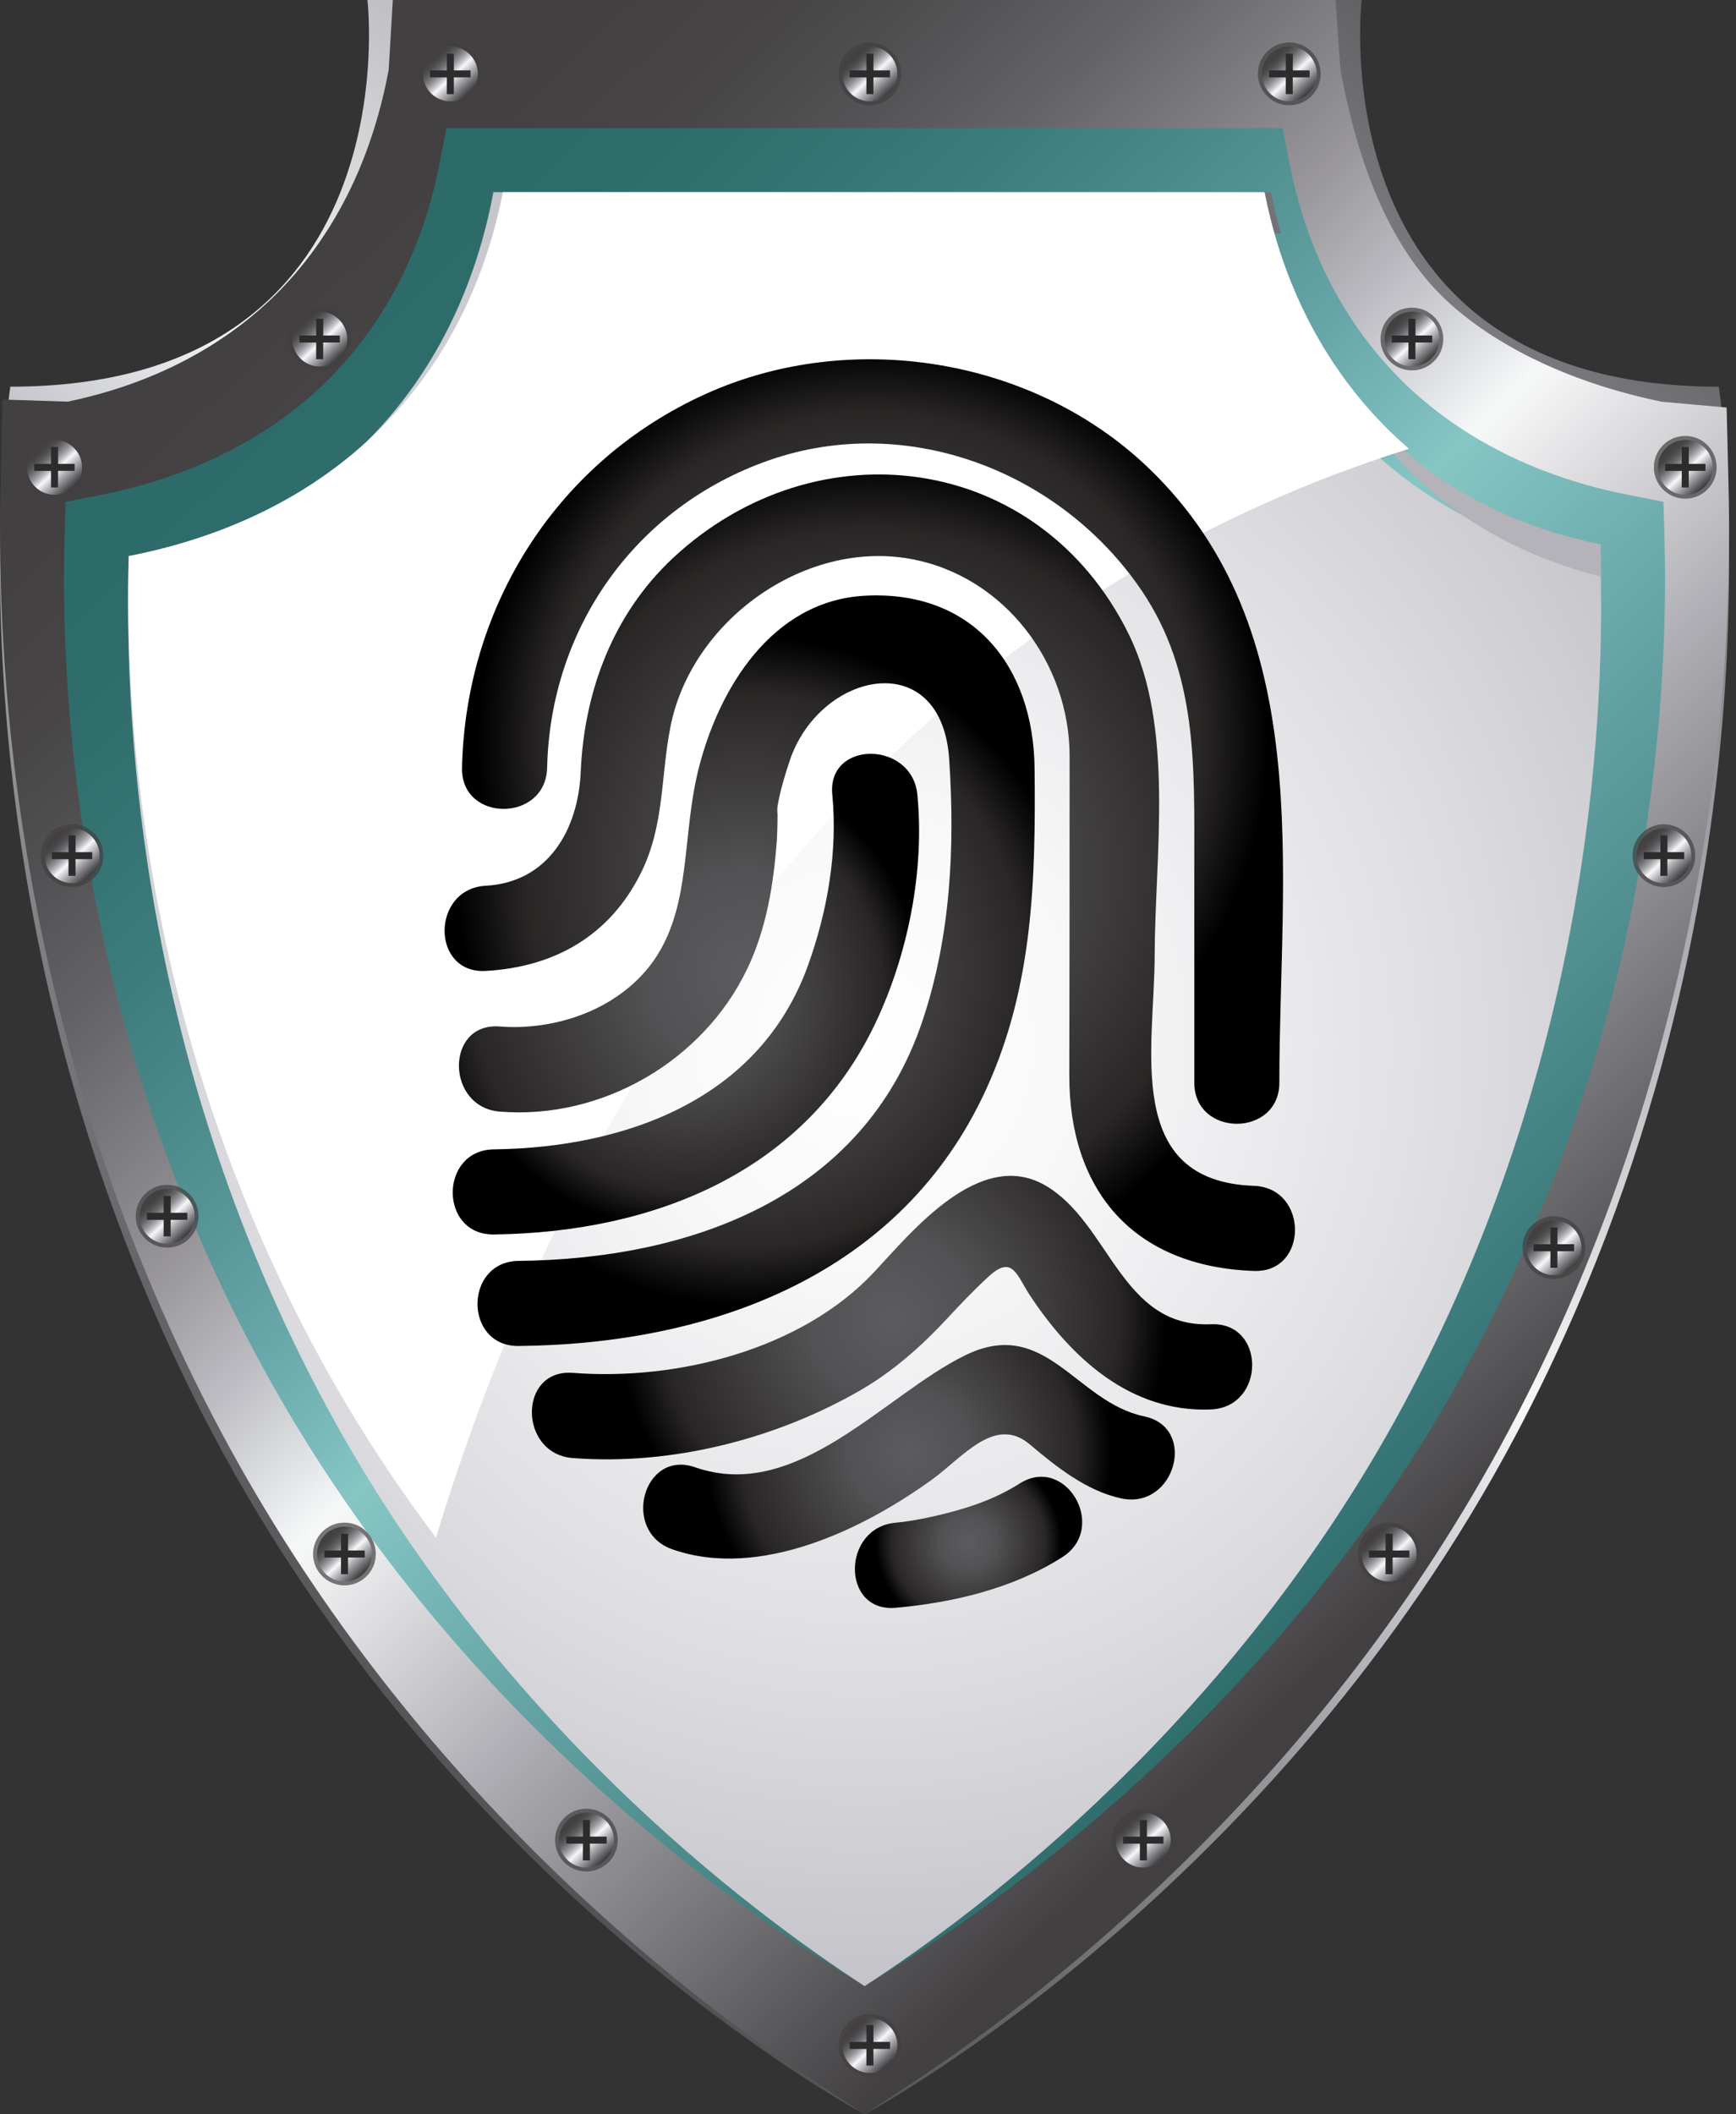<?xml version="1.0" encoding="UTF-8" standalone="no"?>
<svg width="23" height="28" viewBox="0 0 23 28" fill="none" xmlns="http://www.w3.org/2000/svg">
<rect x="0" y="0" width="23" height="28" fill="#333333" stroke="none"/>
<path d="M22.772 5.121C17.435 5.121 18.041 0 18.041 0H4.868C4.868 0 5.475 5.121 0.137 5.121C0.137 5.121 -0.916 11.922 2.814 18.98C5.998 25.006 11.236 27.882 11.455 28C11.674 27.882 16.911 25.006 20.096 18.98C23.825 11.922 22.772 5.121 22.772 5.121Z" fill="url(#paint0_linear_3222_4241)"/>
<path d="M22.9 6.397L22.876 5.397L22.013 5.32C20.457 4.996 19.448 4.332 18.941 3.748C18.305 3.016 17.958 1.998 17.759 0.922L17.695 0H5.204L5.15 0.922C4.95 1.998 4.527 2.915 3.892 3.646C3.384 4.231 2.452 4.996 0.897 5.319L0.033 5.291L0.009 6.397C-0.06 8.914 0.226 13.891 2.922 18.949C5.378 23.555 8.945 26.349 10.853 27.604L11.455 28L12.057 27.604C13.965 26.348 17.532 23.554 19.987 18.949C22.683 13.892 22.97 8.914 22.9 6.397Z" fill="url(#paint1_linear_3222_4241)"/>
<path opacity="0.5" d="M22.052 7.102L22.039 6.646L21.574 6.554C19.94 6.233 18.954 5.465 18.414 4.877C17.741 4.145 17.294 3.233 17.085 2.166L16.993 1.697H5.915L5.823 2.166C5.614 3.233 5.166 4.146 4.494 4.877C3.954 5.465 2.968 6.233 1.333 6.554L0.869 6.646L0.856 7.102C0.791 9.358 1.062 13.819 3.617 18.351C5.942 22.475 9.323 24.978 11.131 26.102L11.454 26.303L11.778 26.102C13.586 24.977 16.966 22.474 19.291 18.351C21.845 13.82 22.117 9.358 22.052 7.102Z" fill="#179593"/>
<path d="M17.804 5.584C16.951 4.613 16.551 3.496 16.373 2.545H6.537C6.359 3.496 5.96 4.613 5.106 5.584C4.473 6.303 3.409 7.126 1.705 7.476C1.644 9.684 1.894 14.124 4.327 18.627C6.569 22.779 9.882 25.281 11.455 26.302C13.028 25.281 16.341 22.779 18.583 18.627C21.015 14.125 21.266 9.687 21.205 7.476C19.502 7.126 18.437 6.303 17.804 5.584Z" fill="url(#paint2_radial_3222_4241)"/>
<path d="M18.476 6.029C19.003 6.622 19.866 7.297 21.212 7.637C21.212 7.486 21.209 7.342 21.206 7.209C19.682 6.898 18.73 6.167 18.164 5.53C18.038 5.387 17.923 5.24 17.818 5.092C17.994 5.412 18.21 5.728 18.476 6.029Z" fill="#B4B3BA"/>
<path d="M4.77 18.806C2.261 14.406 2.002 10.069 2.065 7.911C3.823 7.57 4.922 6.765 5.574 6.063C6.455 5.115 6.866 4.023 7.051 3.094H16.97C16.916 2.906 16.873 2.723 16.837 2.545H6.69C6.506 3.474 6.095 4.566 5.214 5.514C4.561 6.216 3.463 7.021 1.705 7.362C1.642 9.52 1.901 13.857 4.41 18.257C4.66 18.695 4.924 19.114 5.196 19.515C5.05 19.284 4.908 19.048 4.77 18.806Z" fill="#737277"/>
<path opacity="0.7" d="M22.743 6.189C22.743 6.418 22.557 6.604 22.328 6.604C22.098 6.604 21.912 6.418 21.912 6.189C21.912 5.959 22.098 5.773 22.328 5.773C22.557 5.773 22.743 5.959 22.743 6.189Z" fill="#434041"/>
<path d="M22.692 6.19C22.692 6.391 22.529 6.553 22.329 6.553C22.128 6.553 21.965 6.391 21.965 6.19C21.965 5.989 22.128 5.826 22.329 5.826C22.529 5.826 22.692 5.989 22.692 6.19Z" fill="url(#paint3_linear_3222_4241)"/>
<path d="M22.374 5.92H22.281V6.456H22.374V5.92Z" fill="#2D2B2B"/>
<path d="M22.596 6.143H22.061V6.236H22.596V6.143Z" fill="#2D2B2B"/>
<path opacity="0.7" d="M1.138 6.189C1.138 6.418 0.952 6.604 0.722 6.604C0.492 6.604 0.307 6.418 0.307 6.189C0.307 5.959 0.492 5.773 0.722 5.773C0.952 5.773 1.138 5.959 1.138 6.189Z" fill="#434041"/>
<path d="M1.087 6.19C1.087 6.391 0.924 6.553 0.723 6.553C0.523 6.553 0.359 6.391 0.359 6.19C0.359 5.989 0.523 5.826 0.723 5.826C0.924 5.826 1.087 5.989 1.087 6.19Z" fill="url(#paint4_linear_3222_4241)"/>
<path d="M0.769 5.92H0.676V6.456H0.769V5.92Z" fill="#2D2B2B"/>
<path d="M0.989 6.143H0.453V6.236H0.989V6.143Z" fill="#2D2B2B"/>
<path opacity="0.7" d="M19.122 4.49C19.122 4.719 18.936 4.905 18.706 4.905C18.477 4.905 18.291 4.719 18.291 4.49C18.291 4.26 18.477 4.074 18.706 4.074C18.936 4.074 19.122 4.26 19.122 4.49Z" fill="#434041"/>
<path d="M19.071 4.491C19.071 4.691 18.908 4.854 18.707 4.854C18.507 4.854 18.344 4.691 18.344 4.491C18.344 4.29 18.507 4.127 18.707 4.127C18.908 4.127 19.071 4.29 19.071 4.491Z" fill="url(#paint5_linear_3222_4241)"/>
<path d="M18.753 4.221H18.66V4.757H18.753V4.221Z" fill="#2D2B2B"/>
<path d="M18.976 4.443H18.439V4.536H18.976V4.443Z" fill="#2D2B2B"/>
<path opacity="0.7" d="M4.651 4.49C4.651 4.719 4.466 4.905 4.236 4.905C4.006 4.905 3.82 4.719 3.82 4.49C3.82 4.26 4.007 4.074 4.236 4.074C4.466 4.074 4.651 4.26 4.651 4.49Z" fill="#434041"/>
<path d="M4.6 4.491C4.6 4.691 4.437 4.854 4.237 4.854C4.036 4.854 3.873 4.691 3.873 4.491C3.873 4.29 4.036 4.127 4.237 4.127C4.437 4.127 4.6 4.29 4.6 4.491Z" fill="url(#paint6_linear_3222_4241)"/>
<path d="M4.282 4.221H4.189V4.757H4.282V4.221Z" fill="#2D2B2B"/>
<path d="M4.503 4.443H3.967V4.536H4.503V4.443Z" fill="#2D2B2B"/>
<path opacity="0.7" d="M11.94 0.978C11.94 1.208 11.754 1.394 11.525 1.394C11.295 1.394 11.109 1.207 11.109 0.978C11.109 0.749 11.295 0.562 11.525 0.562C11.754 0.562 11.94 0.749 11.94 0.978Z" fill="#434041"/>
<path d="M11.889 0.979C11.889 1.18 11.727 1.342 11.525 1.342C11.325 1.342 11.162 1.18 11.162 0.979C11.162 0.778 11.325 0.615 11.525 0.615C11.727 0.615 11.889 0.778 11.889 0.979Z" fill="url(#paint7_linear_3222_4241)"/>
<path d="M11.572 0.711H11.479V1.247H11.572V0.711Z" fill="#2D2B2B"/>
<path d="M11.792 0.932H11.256V1.025H11.792V0.932Z" fill="#2D2B2B"/>
<path opacity="0.7" d="M22.46 11.331C22.46 11.561 22.274 11.747 22.044 11.747C21.815 11.747 21.629 11.561 21.629 11.331C21.629 11.102 21.815 10.916 22.044 10.916C22.274 10.916 22.46 11.102 22.46 11.331Z" fill="#434041"/>
<path d="M22.409 11.332C22.409 11.533 22.246 11.696 22.045 11.696C21.845 11.696 21.682 11.533 21.682 11.332C21.682 11.132 21.845 10.969 22.045 10.969C22.246 10.969 22.409 11.132 22.409 11.332Z" fill="url(#paint8_linear_3222_4241)"/>
<path d="M22.091 11.062H21.998V11.599H22.091V11.062Z" fill="#2D2B2B"/>
<path d="M22.314 11.285H21.777V11.378H22.314V11.285Z" fill="#2D2B2B"/>
<path opacity="0.7" d="M21.003 16.523C21.003 16.752 20.817 16.938 20.587 16.938C20.358 16.938 20.172 16.752 20.172 16.523C20.172 16.293 20.358 16.107 20.587 16.107C20.817 16.107 21.003 16.293 21.003 16.523Z" fill="#434041"/>
<path d="M20.952 16.524C20.952 16.724 20.789 16.887 20.588 16.887C20.387 16.887 20.225 16.724 20.225 16.524C20.225 16.323 20.387 16.16 20.588 16.16C20.789 16.16 20.952 16.323 20.952 16.524Z" fill="url(#paint9_linear_3222_4241)"/>
<path d="M20.634 16.254H20.541V16.79H20.634V16.254Z" fill="#2D2B2B"/>
<path d="M20.855 16.477H20.318V16.57H20.855V16.477Z" fill="#2D2B2B"/>
<path opacity="0.7" d="M18.819 20.58C18.819 20.809 18.633 20.995 18.404 20.995C18.174 20.995 17.988 20.809 17.988 20.58C17.988 20.35 18.174 20.164 18.404 20.164C18.633 20.164 18.819 20.35 18.819 20.58Z" fill="#434041"/>
<path d="M18.768 20.58C18.768 20.781 18.605 20.944 18.404 20.944C18.204 20.944 18.041 20.781 18.041 20.58C18.041 20.38 18.204 20.217 18.404 20.217C18.605 20.217 18.768 20.38 18.768 20.58Z" fill="url(#paint10_linear_3222_4241)"/>
<path d="M18.451 20.311H18.357V20.847H18.451V20.311Z" fill="#2D2B2B"/>
<path d="M18.673 20.533H18.137V20.626H18.673V20.533Z" fill="#2D2B2B"/>
<path opacity="0.7" d="M15.563 24.369C15.563 24.598 15.377 24.784 15.148 24.784C14.918 24.784 14.732 24.598 14.732 24.369C14.732 24.139 14.918 23.953 15.148 23.953C15.377 23.953 15.563 24.139 15.563 24.369Z" fill="#434041"/>
<path d="M15.511 24.369C15.511 24.57 15.348 24.733 15.147 24.733C14.946 24.733 14.783 24.57 14.783 24.369C14.783 24.169 14.946 24.006 15.147 24.006C15.348 24.006 15.511 24.169 15.511 24.369Z" fill="url(#paint11_linear_3222_4241)"/>
<path d="M15.195 24.102H15.102V24.638H15.195V24.102Z" fill="#2D2B2B"/>
<path d="M15.415 24.322H14.879V24.415H15.415V24.322Z" fill="#2D2B2B"/>
<path opacity="0.7" d="M4.979 20.58C4.979 20.809 4.793 20.995 4.564 20.995C4.335 20.995 4.148 20.809 4.148 20.58C4.148 20.35 4.335 20.164 4.564 20.164C4.793 20.164 4.979 20.35 4.979 20.58Z" fill="#434041"/>
<path d="M4.928 20.58C4.928 20.781 4.765 20.944 4.565 20.944C4.364 20.944 4.201 20.781 4.201 20.58C4.201 20.38 4.364 20.217 4.565 20.217C4.765 20.217 4.928 20.38 4.928 20.58Z" fill="url(#paint12_linear_3222_4241)"/>
<path d="M4.611 20.311H4.518V20.847H4.611V20.311Z" fill="#2D2B2B"/>
<path d="M4.833 20.533H4.297V20.626H4.833V20.533Z" fill="#2D2B2B"/>
<path opacity="0.7" d="M8.185 24.369C8.185 24.598 7.999 24.784 7.769 24.784C7.539 24.784 7.354 24.598 7.354 24.369C7.354 24.139 7.54 23.953 7.769 23.953C7.999 23.953 8.185 24.139 8.185 24.369Z" fill="#434041"/>
<path d="M8.134 24.369C8.134 24.57 7.971 24.733 7.77 24.733C7.569 24.733 7.406 24.57 7.406 24.369C7.406 24.169 7.569 24.006 7.77 24.006C7.971 24.006 8.134 24.169 8.134 24.369Z" fill="url(#paint13_linear_3222_4241)"/>
<path d="M7.816 24.102H7.723V24.638H7.816V24.102Z" fill="#2D2B2B"/>
<path d="M8.038 24.322H7.502V24.415H8.038V24.322Z" fill="#2D2B2B"/>
<path opacity="0.7" d="M2.63 16.107C2.63 16.336 2.444 16.522 2.214 16.522C1.985 16.522 1.799 16.336 1.799 16.107C1.799 15.877 1.985 15.691 2.214 15.691C2.444 15.691 2.63 15.877 2.63 16.107Z" fill="#434041"/>
<path d="M2.579 16.108C2.579 16.309 2.416 16.471 2.215 16.471C2.014 16.471 1.852 16.309 1.852 16.108C1.852 15.907 2.014 15.744 2.215 15.744C2.416 15.744 2.579 15.907 2.579 16.108Z" fill="url(#paint14_linear_3222_4241)"/>
<path d="M2.261 15.838H2.168V16.374H2.261V15.838Z" fill="#2D2B2B"/>
<path d="M2.482 16.061H1.945V16.154H2.482V16.061Z" fill="#2D2B2B"/>
<path opacity="0.7" d="M1.37 11.331C1.37 11.561 1.184 11.747 0.955 11.747C0.725 11.747 0.539 11.561 0.539 11.331C0.539 11.102 0.725 10.916 0.955 10.916C1.184 10.916 1.37 11.102 1.37 11.331Z" fill="#434041"/>
<path d="M1.319 11.332C1.319 11.533 1.157 11.696 0.956 11.696C0.755 11.696 0.592 11.533 0.592 11.332C0.592 11.132 0.755 10.969 0.956 10.969C1.157 10.969 1.319 11.132 1.319 11.332Z" fill="url(#paint15_linear_3222_4241)"/>
<path d="M1.001 11.062H0.908V11.599H1.001V11.062Z" fill="#2D2B2B"/>
<path d="M1.222 11.285H0.686V11.378H1.222V11.285Z" fill="#2D2B2B"/>
<path opacity="0.7" d="M11.94 27.087C11.94 27.317 11.754 27.503 11.525 27.503C11.295 27.503 11.109 27.317 11.109 27.087C11.109 26.858 11.295 26.672 11.525 26.672C11.754 26.672 11.94 26.858 11.94 27.087Z" fill="#434041"/>
<path d="M11.889 27.088C11.889 27.289 11.727 27.452 11.525 27.452C11.325 27.452 11.162 27.289 11.162 27.088C11.162 26.887 11.325 26.725 11.525 26.725C11.727 26.725 11.889 26.887 11.889 27.088Z" fill="url(#paint16_linear_3222_4241)"/>
<path d="M11.572 26.818H11.479V27.355H11.572V26.818Z" fill="#2D2B2B"/>
<path d="M11.792 27.041H11.256V27.134H11.792V27.041Z" fill="#2D2B2B"/>
<path opacity="0.7" d="M17.497 0.978C17.497 1.208 17.311 1.394 17.081 1.394C16.852 1.394 16.666 1.207 16.666 0.978C16.666 0.749 16.852 0.562 17.081 0.562C17.311 0.562 17.497 0.749 17.497 0.978Z" fill="#434041"/>
<path d="M17.446 0.979C17.446 1.18 17.283 1.342 17.082 1.342C16.881 1.342 16.719 1.18 16.719 0.979C16.719 0.778 16.881 0.615 17.082 0.615C17.283 0.615 17.446 0.778 17.446 0.979Z" fill="url(#paint17_linear_3222_4241)"/>
<path d="M17.128 0.711H17.035V1.247H17.128V0.711Z" fill="#2D2B2B"/>
<path d="M17.351 0.932H16.814V1.025H17.351V0.932Z" fill="#2D2B2B"/>
<path opacity="0.7" d="M6.382 0.978C6.382 1.208 6.195 1.394 5.966 1.394C5.736 1.394 5.551 1.207 5.551 0.978C5.551 0.749 5.737 0.562 5.966 0.562C6.195 0.562 6.382 0.749 6.382 0.978Z" fill="#434041"/>
<path d="M6.331 0.979C6.331 1.18 6.168 1.342 5.967 1.342C5.766 1.342 5.604 1.18 5.604 0.979C5.604 0.778 5.766 0.615 5.967 0.615C6.168 0.615 6.331 0.778 6.331 0.979Z" fill="url(#paint18_linear_3222_4241)"/>
<path d="M6.013 0.711H5.92V1.247H6.013V0.711Z" fill="#2D2B2B"/>
<path d="M6.234 0.932H5.697V1.025H6.234V0.932Z" fill="#2D2B2B"/>
<path d="M18.667 5.943C18.5 5.799 18.352 5.655 18.223 5.515C17.347 4.566 16.937 3.474 16.754 2.545H6.663C6.48 3.474 6.071 4.566 5.194 5.515C4.546 6.217 3.453 7.023 1.705 7.364C1.642 9.523 1.899 13.862 4.395 18.263C4.823 19.019 5.29 19.718 5.776 20.363C7.256 15.501 10.727 8.445 18.667 5.943Z" fill="url(#paint19_linear_3222_4241)"/>
<path d="M7.249 10.167C7.291 8.307 8.428 6.708 10.193 6.094C12.029 5.456 14.062 6.248 15.129 7.826C15.865 8.917 15.823 10.146 15.823 11.393C15.823 12.374 15.823 13.356 15.823 14.337C15.823 15.064 16.95 15.064 16.95 14.337C16.95 11.521 17.455 8.342 15.215 6.196C13.69 4.734 11.279 4.351 9.363 5.211C7.387 6.098 6.17 8.014 6.121 10.167C6.105 10.895 7.232 10.893 7.249 10.167Z" fill="url(#paint20_radial_3222_4241)"/>
<path d="M6.434 12.858C7.349 12.808 8.082 12.389 8.494 11.556C8.804 10.928 8.752 10.295 8.881 9.633C9.155 8.223 10.653 7.147 12.06 7.401C13.306 7.625 14.171 8.781 14.171 10.013C14.171 11.421 14.17 12.829 14.167 14.238C14.163 15.762 15.014 16.775 16.613 16.831C17.34 16.857 17.337 15.729 16.613 15.704C14.88 15.643 15.295 13.884 15.298 12.662C15.301 11.321 15.565 9.634 14.953 8.396C13.764 5.989 10.819 5.618 8.917 7.389C8.123 8.13 7.739 9.156 7.694 10.22C7.661 10.989 7.262 11.685 6.434 11.73C5.711 11.771 5.707 12.898 6.434 12.858Z" fill="url(#paint21_radial_3222_4241)"/>
<path d="M6.622 14.721C7.973 14.83 9.306 14.055 9.892 12.847C10.155 12.306 10.249 11.713 10.293 11.119C10.301 10.965 10.303 10.811 10.3 10.657C10.3 10.877 10.29 10.734 10.303 10.666C10.339 10.465 10.397 10.27 10.462 10.076C10.861 8.885 12.476 8.545 12.576 10.057C12.653 11.229 12.595 12.41 12.218 13.53C11.433 15.856 9.15 16.674 6.872 16.698C6.145 16.705 6.144 17.833 6.872 17.825C9.44 17.799 11.946 16.88 13.069 14.418C13.69 13.058 13.722 11.639 13.707 10.178C13.694 8.821 12.889 7.814 11.463 7.889C10.225 7.953 9.514 9.126 9.249 10.208C8.982 11.296 9.24 12.463 8.175 13.195C7.737 13.497 7.152 13.637 6.622 13.594C5.897 13.535 5.902 14.663 6.622 14.721Z" fill="url(#paint22_radial_3222_4241)"/>
<path d="M11.027 10.523C11.1 11.284 10.962 12.07 10.705 12.785C10.066 14.559 8.295 15.198 6.543 15.221C5.817 15.23 5.816 16.358 6.543 16.348C8.648 16.321 10.655 15.536 11.599 13.548C12.03 12.639 12.252 11.531 12.154 10.523C12.084 9.806 10.956 9.799 11.027 10.523Z" fill="url(#paint23_radial_3222_4241)"/>
<path d="M7.589 19.309C8.896 19.41 10.284 19.058 11.41 18.405C11.832 18.16 12.207 17.828 12.538 17.473C12.721 17.276 12.901 17.085 13.099 16.904C13.418 16.611 13.471 16.892 13.645 17.154C14.198 17.992 14.987 18.71 16.045 18.665C16.77 18.633 16.773 17.506 16.045 17.537C14.853 17.588 14.706 16.202 13.855 15.702C12.986 15.192 12.081 16.311 11.584 16.843C10.621 17.875 8.967 18.288 7.589 18.181C6.863 18.125 6.869 19.254 7.589 19.309Z" fill="url(#paint24_radial_3222_4241)"/>
<path d="M15.159 18.757C14.249 18.566 13.857 17.427 12.79 17.947C11.716 18.471 10.56 19.902 9.209 19.431C8.52 19.191 8.227 20.281 8.909 20.518C10.067 20.922 11.444 20.249 12.352 19.591C12.756 19.298 13.184 18.74 13.642 19.127C13.993 19.423 14.397 19.747 14.859 19.844C15.568 19.992 15.87 18.905 15.159 18.757Z" fill="url(#paint25_radial_3222_4241)"/>
<path d="M11.867 21.292C12.629 21.224 13.425 21.035 14.075 20.621C14.686 20.232 14.121 19.256 13.506 19.648C13.165 19.864 12.795 19.982 12.403 20.073C12.166 20.128 12.005 20.152 11.867 20.165C11.149 20.229 11.143 21.357 11.867 21.292Z" fill="url(#paint26_radial_3222_4241)"/>
<defs>
<linearGradient id="paint0_linear_3222_4241" x1="-0.143" y1="25.214" x2="21.831" y2="-0.822" gradientUnits="userSpaceOnUse">
<stop stop-color="#434041"/>
<stop offset="0.075" stop-color="#474546"/>
<stop offset="0.148" stop-color="#535254"/>
<stop offset="0.22" stop-color="#646468"/>
<stop offset="0.291" stop-color="#7D7C80"/>
<stop offset="0.362" stop-color="#99979C"/>
<stop offset="0.432" stop-color="#BABAC0"/>
<stop offset="0.501" stop-color="#E2E4E7"/>
<stop offset="0.533" stop-color="#F7F8F8"/>
<stop offset="0.698" stop-color="#B2B1B7"/>
<stop offset="0.843" stop-color="#7B7A7E"/>
<stop offset="0.947" stop-color="#545356"/>
<stop offset="1" stop-color="#434041"/>
</linearGradient>
<linearGradient id="paint1_linear_3222_4241" x1="4.415" y1="3.52" x2="19.898" y2="19.82" gradientUnits="userSpaceOnUse">
<stop stop-color="#434041"/>
<stop offset="0.075" stop-color="#474546"/>
<stop offset="0.148" stop-color="#535254"/>
<stop offset="0.22" stop-color="#646468"/>
<stop offset="0.291" stop-color="#7D7C80"/>
<stop offset="0.362" stop-color="#99979C"/>
<stop offset="0.432" stop-color="#BABAC0"/>
<stop offset="0.501" stop-color="#E2E4E7"/>
<stop offset="0.533" stop-color="#F7F8F8"/>
<stop offset="0.698" stop-color="#B2B1B7"/>
<stop offset="0.843" stop-color="#7B7A7E"/>
<stop offset="0.947" stop-color="#545356"/>
<stop offset="1" stop-color="#434041"/>
</linearGradient>
<radialGradient id="paint2_radial_3222_4241" cx="0" cy="0" r="1" gradientUnits="userSpaceOnUse" gradientTransform="translate(11.455 13.799) scale(14.487 15.191)">
<stop stop-color="white"/>
<stop offset="0.198" stop-color="#F8F8F9"/>
<stop offset="0.547" stop-color="#DEDEE2"/>
<stop offset="1" stop-color="#B4B3BA"/>
</radialGradient>
<linearGradient id="paint3_linear_3222_4241" x1="22.12" y1="5.967" x2="22.565" y2="6.442" gradientUnits="userSpaceOnUse">
<stop stop-color="#434041"/>
<stop offset="0.075" stop-color="#474546"/>
<stop offset="0.148" stop-color="#535254"/>
<stop offset="0.22" stop-color="#646468"/>
<stop offset="0.291" stop-color="#7D7C80"/>
<stop offset="0.362" stop-color="#99979C"/>
<stop offset="0.432" stop-color="#BABAC0"/>
<stop offset="0.501" stop-color="#E2E4E7"/>
<stop offset="0.533" stop-color="#F7F8F8"/>
<stop offset="0.698" stop-color="#B2B1B7"/>
<stop offset="0.843" stop-color="#7B7A7E"/>
<stop offset="0.947" stop-color="#545356"/>
<stop offset="1" stop-color="#434041"/>
</linearGradient>
<linearGradient id="paint4_linear_3222_4241" x1="0.514" y1="5.967" x2="0.959" y2="6.442" gradientUnits="userSpaceOnUse">
<stop stop-color="#434041"/>
<stop offset="0.075" stop-color="#474546"/>
<stop offset="0.148" stop-color="#535254"/>
<stop offset="0.22" stop-color="#646468"/>
<stop offset="0.291" stop-color="#7D7C80"/>
<stop offset="0.362" stop-color="#99979C"/>
<stop offset="0.432" stop-color="#BABAC0"/>
<stop offset="0.501" stop-color="#E2E4E7"/>
<stop offset="0.533" stop-color="#F7F8F8"/>
<stop offset="0.698" stop-color="#B2B1B7"/>
<stop offset="0.843" stop-color="#7B7A7E"/>
<stop offset="0.947" stop-color="#545356"/>
<stop offset="1" stop-color="#434041"/>
</linearGradient>
<linearGradient id="paint5_linear_3222_4241" x1="18.499" y1="4.268" x2="18.944" y2="4.743" gradientUnits="userSpaceOnUse">
<stop stop-color="#434041"/>
<stop offset="0.075" stop-color="#474546"/>
<stop offset="0.148" stop-color="#535254"/>
<stop offset="0.22" stop-color="#646468"/>
<stop offset="0.291" stop-color="#7D7C80"/>
<stop offset="0.362" stop-color="#99979C"/>
<stop offset="0.432" stop-color="#BABAC0"/>
<stop offset="0.501" stop-color="#E2E4E7"/>
<stop offset="0.533" stop-color="#F7F8F8"/>
<stop offset="0.698" stop-color="#B2B1B7"/>
<stop offset="0.843" stop-color="#7B7A7E"/>
<stop offset="0.947" stop-color="#545356"/>
<stop offset="1" stop-color="#434041"/>
</linearGradient>
<linearGradient id="paint6_linear_3222_4241" x1="4.028" y1="4.268" x2="4.473" y2="4.743" gradientUnits="userSpaceOnUse">
<stop stop-color="#434041"/>
<stop offset="0.075" stop-color="#474546"/>
<stop offset="0.148" stop-color="#535254"/>
<stop offset="0.22" stop-color="#646468"/>
<stop offset="0.291" stop-color="#7D7C80"/>
<stop offset="0.362" stop-color="#99979C"/>
<stop offset="0.432" stop-color="#BABAC0"/>
<stop offset="0.501" stop-color="#E2E4E7"/>
<stop offset="0.533" stop-color="#F7F8F8"/>
<stop offset="0.698" stop-color="#B2B1B7"/>
<stop offset="0.843" stop-color="#7B7A7E"/>
<stop offset="0.947" stop-color="#545356"/>
<stop offset="1" stop-color="#434041"/>
</linearGradient>
<linearGradient id="paint7_linear_3222_4241" x1="11.317" y1="0.756" x2="11.762" y2="1.231" gradientUnits="userSpaceOnUse">
<stop stop-color="#434041"/>
<stop offset="0.075" stop-color="#474546"/>
<stop offset="0.148" stop-color="#535254"/>
<stop offset="0.22" stop-color="#646468"/>
<stop offset="0.291" stop-color="#7D7C80"/>
<stop offset="0.362" stop-color="#99979C"/>
<stop offset="0.432" stop-color="#BABAC0"/>
<stop offset="0.501" stop-color="#E2E4E7"/>
<stop offset="0.533" stop-color="#F7F8F8"/>
<stop offset="0.698" stop-color="#B2B1B7"/>
<stop offset="0.843" stop-color="#7B7A7E"/>
<stop offset="0.947" stop-color="#545356"/>
<stop offset="1" stop-color="#434041"/>
</linearGradient>
<linearGradient id="paint8_linear_3222_4241" x1="21.837" y1="11.109" x2="22.282" y2="11.585" gradientUnits="userSpaceOnUse">
<stop stop-color="#434041"/>
<stop offset="0.075" stop-color="#474546"/>
<stop offset="0.148" stop-color="#535254"/>
<stop offset="0.22" stop-color="#646468"/>
<stop offset="0.291" stop-color="#7D7C80"/>
<stop offset="0.362" stop-color="#99979C"/>
<stop offset="0.432" stop-color="#BABAC0"/>
<stop offset="0.501" stop-color="#E2E4E7"/>
<stop offset="0.533" stop-color="#F7F8F8"/>
<stop offset="0.698" stop-color="#B2B1B7"/>
<stop offset="0.843" stop-color="#7B7A7E"/>
<stop offset="0.947" stop-color="#545356"/>
<stop offset="1" stop-color="#434041"/>
</linearGradient>
<linearGradient id="paint9_linear_3222_4241" x1="20.38" y1="16.301" x2="20.825" y2="16.776" gradientUnits="userSpaceOnUse">
<stop stop-color="#434041"/>
<stop offset="0.075" stop-color="#474546"/>
<stop offset="0.148" stop-color="#535254"/>
<stop offset="0.22" stop-color="#646468"/>
<stop offset="0.291" stop-color="#7D7C80"/>
<stop offset="0.362" stop-color="#99979C"/>
<stop offset="0.432" stop-color="#BABAC0"/>
<stop offset="0.501" stop-color="#E2E4E7"/>
<stop offset="0.533" stop-color="#F7F8F8"/>
<stop offset="0.698" stop-color="#B2B1B7"/>
<stop offset="0.843" stop-color="#7B7A7E"/>
<stop offset="0.947" stop-color="#545356"/>
<stop offset="1" stop-color="#434041"/>
</linearGradient>
<linearGradient id="paint10_linear_3222_4241" x1="18.196" y1="20.357" x2="18.641" y2="20.833" gradientUnits="userSpaceOnUse">
<stop stop-color="#434041"/>
<stop offset="0.075" stop-color="#474546"/>
<stop offset="0.148" stop-color="#535254"/>
<stop offset="0.22" stop-color="#646468"/>
<stop offset="0.291" stop-color="#7D7C80"/>
<stop offset="0.362" stop-color="#99979C"/>
<stop offset="0.432" stop-color="#BABAC0"/>
<stop offset="0.501" stop-color="#E2E4E7"/>
<stop offset="0.533" stop-color="#F7F8F8"/>
<stop offset="0.698" stop-color="#B2B1B7"/>
<stop offset="0.843" stop-color="#7B7A7E"/>
<stop offset="0.947" stop-color="#545356"/>
<stop offset="1" stop-color="#434041"/>
</linearGradient>
<linearGradient id="paint11_linear_3222_4241" x1="14.938" y1="24.147" x2="15.383" y2="24.622" gradientUnits="userSpaceOnUse">
<stop stop-color="#434041"/>
<stop offset="0.075" stop-color="#474546"/>
<stop offset="0.148" stop-color="#535254"/>
<stop offset="0.22" stop-color="#646468"/>
<stop offset="0.291" stop-color="#7D7C80"/>
<stop offset="0.362" stop-color="#99979C"/>
<stop offset="0.432" stop-color="#BABAC0"/>
<stop offset="0.501" stop-color="#E2E4E7"/>
<stop offset="0.533" stop-color="#F7F8F8"/>
<stop offset="0.698" stop-color="#B2B1B7"/>
<stop offset="0.843" stop-color="#7B7A7E"/>
<stop offset="0.947" stop-color="#545356"/>
<stop offset="1" stop-color="#434041"/>
</linearGradient>
<linearGradient id="paint12_linear_3222_4241" x1="4.356" y1="20.357" x2="4.801" y2="20.833" gradientUnits="userSpaceOnUse">
<stop stop-color="#434041"/>
<stop offset="0.075" stop-color="#474546"/>
<stop offset="0.148" stop-color="#535254"/>
<stop offset="0.22" stop-color="#646468"/>
<stop offset="0.291" stop-color="#7D7C80"/>
<stop offset="0.362" stop-color="#99979C"/>
<stop offset="0.432" stop-color="#BABAC0"/>
<stop offset="0.501" stop-color="#E2E4E7"/>
<stop offset="0.533" stop-color="#F7F8F8"/>
<stop offset="0.698" stop-color="#B2B1B7"/>
<stop offset="0.843" stop-color="#7B7A7E"/>
<stop offset="0.947" stop-color="#545356"/>
<stop offset="1" stop-color="#434041"/>
</linearGradient>
<linearGradient id="paint13_linear_3222_4241" x1="7.561" y1="24.147" x2="8.006" y2="24.622" gradientUnits="userSpaceOnUse">
<stop stop-color="#434041"/>
<stop offset="0.075" stop-color="#474546"/>
<stop offset="0.148" stop-color="#535254"/>
<stop offset="0.22" stop-color="#646468"/>
<stop offset="0.291" stop-color="#7D7C80"/>
<stop offset="0.362" stop-color="#99979C"/>
<stop offset="0.432" stop-color="#BABAC0"/>
<stop offset="0.501" stop-color="#E2E4E7"/>
<stop offset="0.533" stop-color="#F7F8F8"/>
<stop offset="0.698" stop-color="#B2B1B7"/>
<stop offset="0.843" stop-color="#7B7A7E"/>
<stop offset="0.947" stop-color="#545356"/>
<stop offset="1" stop-color="#434041"/>
</linearGradient>
<linearGradient id="paint14_linear_3222_4241" x1="2.006" y1="15.885" x2="2.451" y2="16.36" gradientUnits="userSpaceOnUse">
<stop stop-color="#434041"/>
<stop offset="0.075" stop-color="#474546"/>
<stop offset="0.148" stop-color="#535254"/>
<stop offset="0.22" stop-color="#646468"/>
<stop offset="0.291" stop-color="#7D7C80"/>
<stop offset="0.362" stop-color="#99979C"/>
<stop offset="0.432" stop-color="#BABAC0"/>
<stop offset="0.501" stop-color="#E2E4E7"/>
<stop offset="0.533" stop-color="#F7F8F8"/>
<stop offset="0.698" stop-color="#B2B1B7"/>
<stop offset="0.843" stop-color="#7B7A7E"/>
<stop offset="0.947" stop-color="#545356"/>
<stop offset="1" stop-color="#434041"/>
</linearGradient>
<linearGradient id="paint15_linear_3222_4241" x1="0.747" y1="11.109" x2="1.192" y2="11.585" gradientUnits="userSpaceOnUse">
<stop stop-color="#434041"/>
<stop offset="0.075" stop-color="#474546"/>
<stop offset="0.148" stop-color="#535254"/>
<stop offset="0.22" stop-color="#646468"/>
<stop offset="0.291" stop-color="#7D7C80"/>
<stop offset="0.362" stop-color="#99979C"/>
<stop offset="0.432" stop-color="#BABAC0"/>
<stop offset="0.501" stop-color="#E2E4E7"/>
<stop offset="0.533" stop-color="#F7F8F8"/>
<stop offset="0.698" stop-color="#B2B1B7"/>
<stop offset="0.843" stop-color="#7B7A7E"/>
<stop offset="0.947" stop-color="#545356"/>
<stop offset="1" stop-color="#434041"/>
</linearGradient>
<linearGradient id="paint16_linear_3222_4241" x1="11.317" y1="26.865" x2="11.762" y2="27.34" gradientUnits="userSpaceOnUse">
<stop stop-color="#434041"/>
<stop offset="0.075" stop-color="#474546"/>
<stop offset="0.148" stop-color="#535254"/>
<stop offset="0.22" stop-color="#646468"/>
<stop offset="0.291" stop-color="#7D7C80"/>
<stop offset="0.362" stop-color="#99979C"/>
<stop offset="0.432" stop-color="#BABAC0"/>
<stop offset="0.501" stop-color="#E2E4E7"/>
<stop offset="0.533" stop-color="#F7F8F8"/>
<stop offset="0.698" stop-color="#B2B1B7"/>
<stop offset="0.843" stop-color="#7B7A7E"/>
<stop offset="0.947" stop-color="#545356"/>
<stop offset="1" stop-color="#434041"/>
</linearGradient>
<linearGradient id="paint17_linear_3222_4241" x1="16.874" y1="0.756" x2="17.319" y2="1.231" gradientUnits="userSpaceOnUse">
<stop stop-color="#434041"/>
<stop offset="0.075" stop-color="#474546"/>
<stop offset="0.148" stop-color="#535254"/>
<stop offset="0.22" stop-color="#646468"/>
<stop offset="0.291" stop-color="#7D7C80"/>
<stop offset="0.362" stop-color="#99979C"/>
<stop offset="0.432" stop-color="#BABAC0"/>
<stop offset="0.501" stop-color="#E2E4E7"/>
<stop offset="0.533" stop-color="#F7F8F8"/>
<stop offset="0.698" stop-color="#B2B1B7"/>
<stop offset="0.843" stop-color="#7B7A7E"/>
<stop offset="0.947" stop-color="#545356"/>
<stop offset="1" stop-color="#434041"/>
</linearGradient>
<linearGradient id="paint18_linear_3222_4241" x1="5.758" y1="0.756" x2="6.203" y2="1.231" gradientUnits="userSpaceOnUse">
<stop stop-color="#434041"/>
<stop offset="0.075" stop-color="#474546"/>
<stop offset="0.148" stop-color="#535254"/>
<stop offset="0.22" stop-color="#646468"/>
<stop offset="0.291" stop-color="#7D7C80"/>
<stop offset="0.362" stop-color="#99979C"/>
<stop offset="0.432" stop-color="#BABAC0"/>
<stop offset="0.501" stop-color="#E2E4E7"/>
<stop offset="0.533" stop-color="#F7F8F8"/>
<stop offset="0.698" stop-color="#B2B1B7"/>
<stop offset="0.843" stop-color="#7B7A7E"/>
<stop offset="0.947" stop-color="#545356"/>
<stop offset="1" stop-color="#434041"/>
</linearGradient>
<linearGradient id="paint19_linear_3222_4241" x1="1.697" y1="11.454" x2="18.667" y2="11.454" gradientUnits="userSpaceOnUse">
<stop stop-color="white"/>
<stop offset="0.859" stop-color="white"/>
<stop offset="1" stop-color="white"/>
</linearGradient>
<radialGradient id="paint20_radial_3222_4241" cx="0" cy="0" r="1" gradientUnits="userSpaceOnUse" gradientTransform="translate(11.56 9.82) scale(5.254)">
<stop stop-color="#5C5B5F"/>
<stop offset="0.302" stop-color="#525153"/>
<stop offset="0.831" stop-color="#292626"/>
<stop offset="1"/>
</radialGradient>
<radialGradient id="paint21_radial_3222_4241" cx="0" cy="0" r="1" gradientUnits="userSpaceOnUse" gradientTransform="translate(11.524 11.557) scale(5.457)">
<stop stop-color="#5C5B5F"/>
<stop offset="0.302" stop-color="#525153"/>
<stop offset="0.831" stop-color="#292626"/>
<stop offset="1"/>
</radialGradient>
<radialGradient id="paint22_radial_3222_4241" cx="0" cy="0" r="1" gradientUnits="userSpaceOnUse" gradientTransform="translate(9.895 12.855) scale(4.43)">
<stop stop-color="#5C5B5F"/>
<stop offset="0.302" stop-color="#525153"/>
<stop offset="0.831" stop-color="#292626"/>
<stop offset="1"/>
</radialGradient>
<radialGradient id="paint23_radial_3222_4241" cx="0" cy="0" r="1" gradientUnits="userSpaceOnUse" gradientTransform="translate(9.087 13.165) scale(3.136)">
<stop stop-color="#5C5B5F"/>
<stop offset="0.302" stop-color="#525153"/>
<stop offset="0.831" stop-color="#292626"/>
<stop offset="1"/>
</radialGradient>
<radialGradient id="paint24_radial_3222_4241" cx="0" cy="0" r="1" gradientUnits="userSpaceOnUse" gradientTransform="translate(11.818 17.449) scale(3.626)">
<stop stop-color="#5C5B5F"/>
<stop offset="0.302" stop-color="#525153"/>
<stop offset="0.831" stop-color="#292626"/>
<stop offset="1"/>
</radialGradient>
<radialGradient id="paint25_radial_3222_4241" cx="0" cy="0" r="1" gradientUnits="userSpaceOnUse" gradientTransform="translate(12.043 19.226) scale(2.683 2.683)">
<stop stop-color="#5C5B5F"/>
<stop offset="0.302" stop-color="#525153"/>
<stop offset="0.831" stop-color="#292626"/>
<stop offset="1"/>
</radialGradient>
<radialGradient id="paint26_radial_3222_4241" cx="0" cy="0" r="1" gradientUnits="userSpaceOnUse" gradientTransform="translate(12.832 20.426) scale(1.229)">
<stop stop-color="#5C5B5F"/>
<stop offset="0.302" stop-color="#525153"/>
<stop offset="0.831" stop-color="#292626"/>
<stop offset="1"/>
</radialGradient>
</defs>
</svg>
